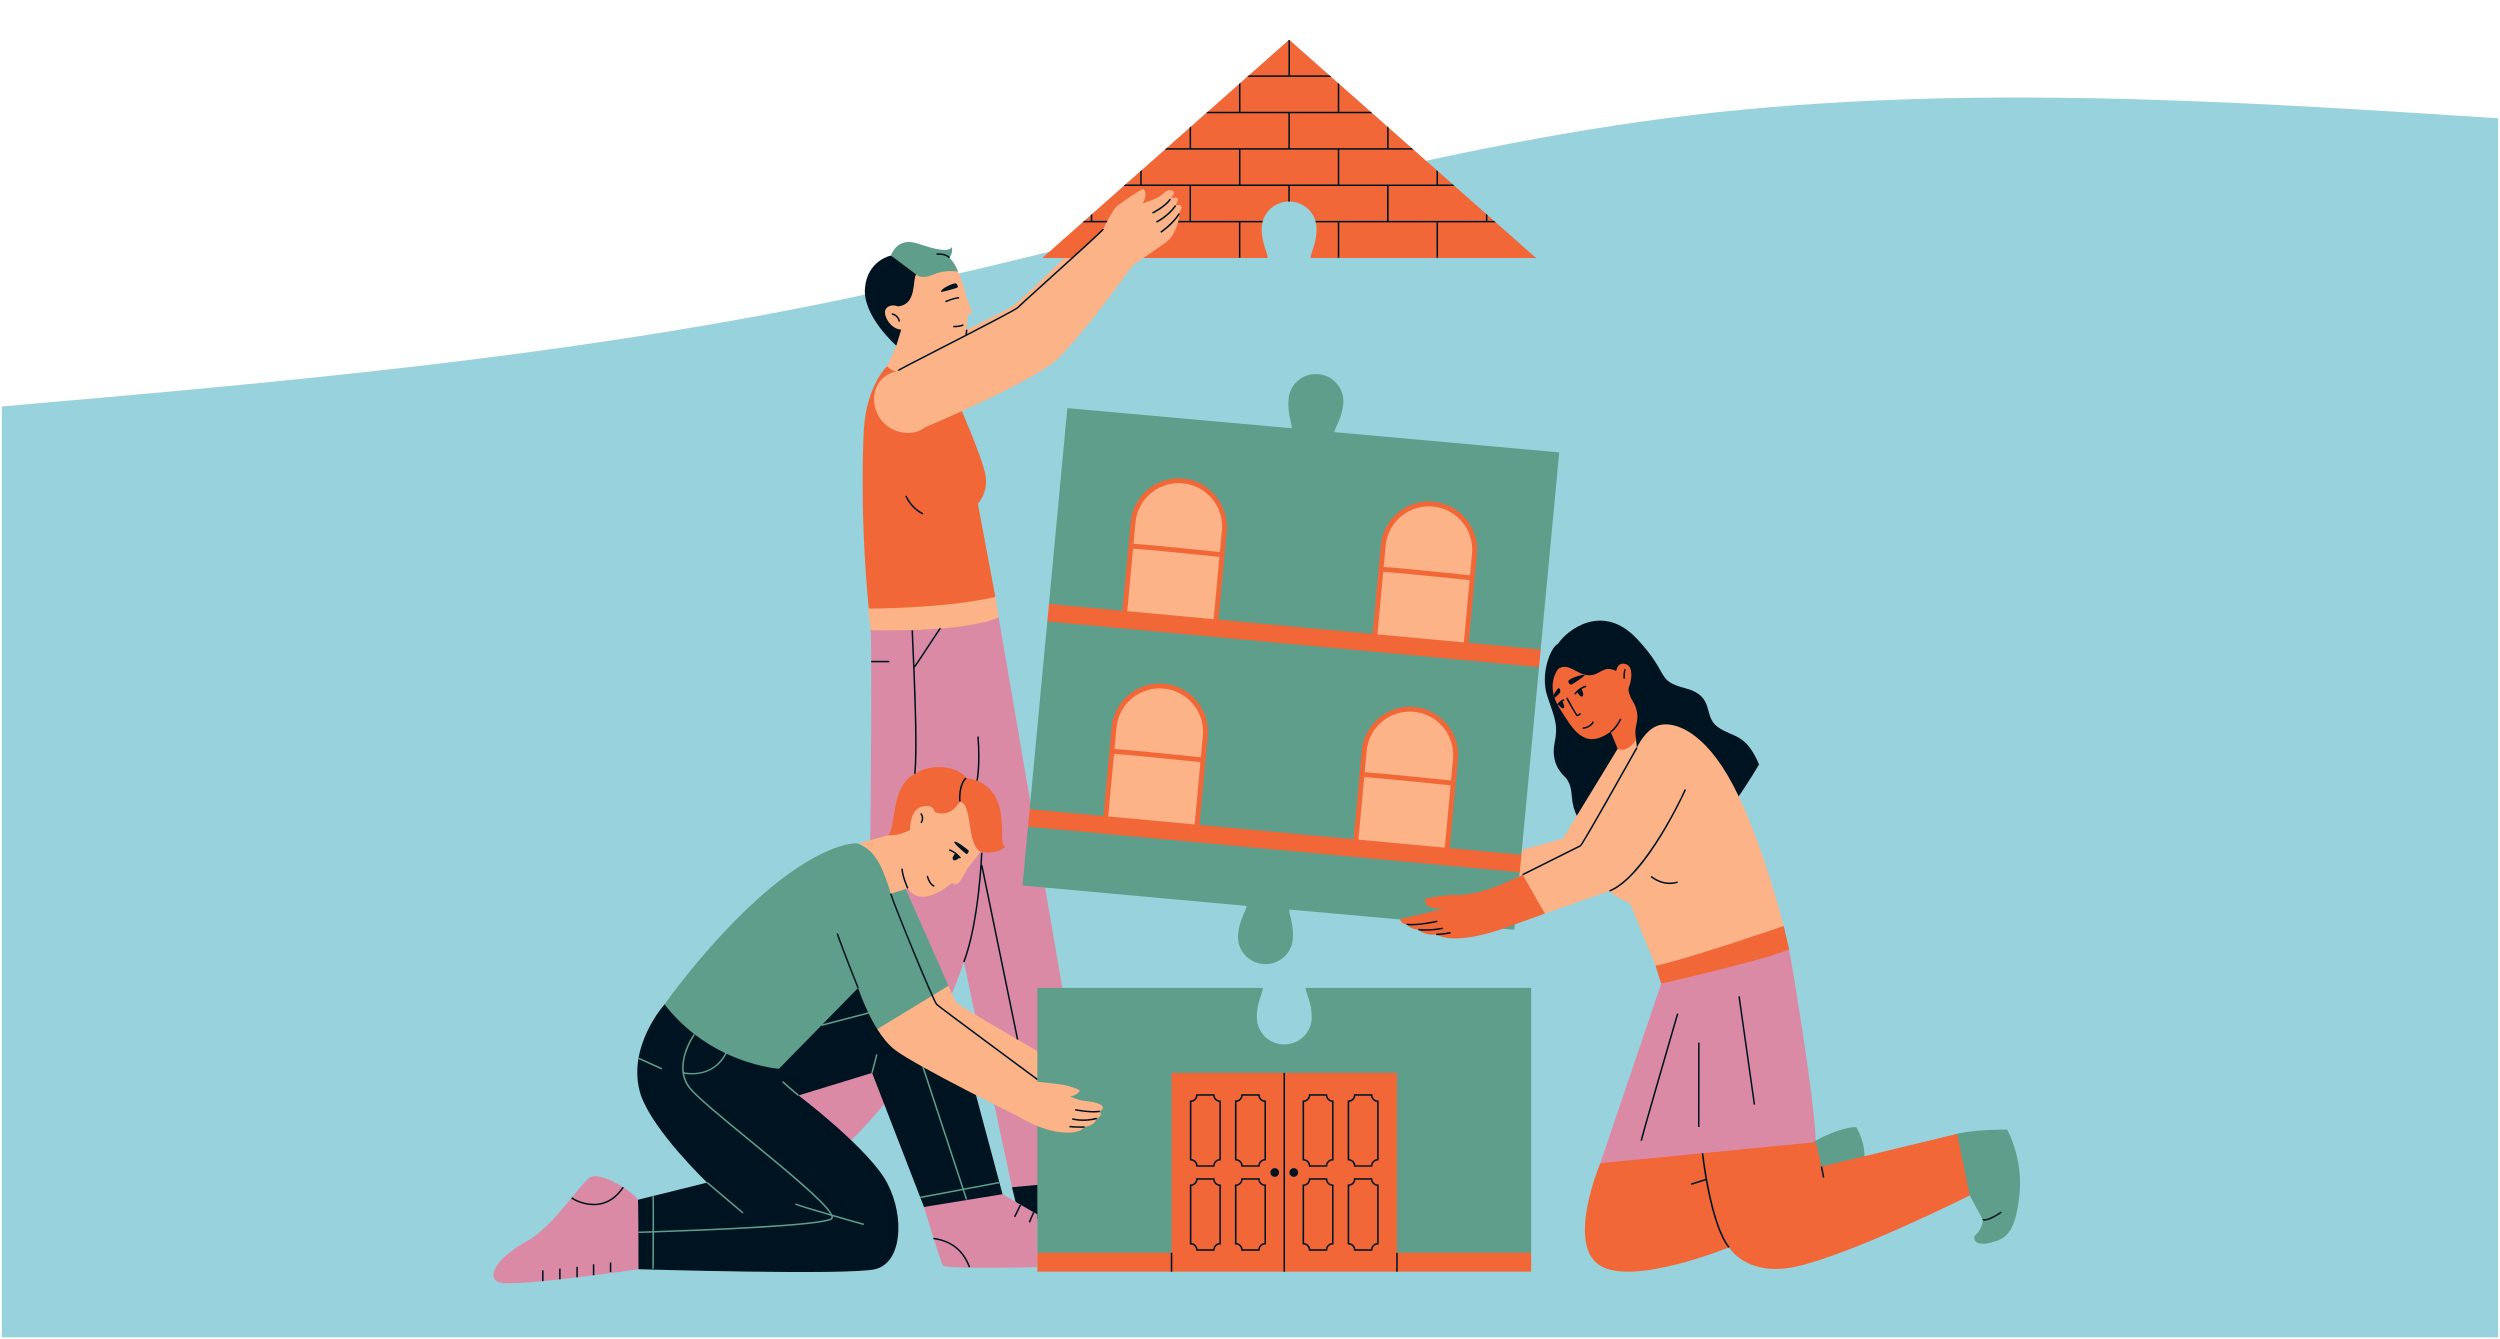 <svg xmlns="http://www.w3.org/2000/svg" xmlns:xlink="http://www.w3.org/1999/xlink" width="840" zoomAndPan="magnify" viewBox="0 0 630 337.5" height="450" preserveAspectRatio="xMidYMid meet" version="1.0"><defs><clipPath id="8795b79757"><path d="M 0.465 24 L 629.531 24 L 629.531 337 L 0.465 337 Z M 0.465 24 " clip-rule="nonzero"/></clipPath><clipPath id="ffd3552a73"><path d="M 223 10.012 L 388 10.012 L 388 216 L 223 216 Z M 223 10.012 " clip-rule="nonzero"/></clipPath><clipPath id="e86f8bcf6f"><path d="M 272 10.012 L 388 10.012 L 388 65 L 272 65 Z M 272 10.012 " clip-rule="nonzero"/></clipPath></defs><g clip-path="url(#8795b79757)"><path fill="#98d2dc" d="M 0.465 102.422 C 70.363 96.336 140.258 90.25 210.156 75.883 C 280.051 61.516 349.949 38.867 419.844 29.809 C 489.742 20.75 559.637 25.277 629.535 29.809 L 629.535 346.062 L 0.465 346.062 Z M 0.465 102.422 " fill-opacity="1" fill-rule="nonzero"/></g><path fill="#001321" d="M 267.57 287.465 L 279.273 303.402 L 257.188 308.004 L 255.016 299.184 Z M 267.57 287.465 " fill-opacity="1" fill-rule="nonzero"/><path fill="#da8aa5" d="M 251.664 155.602 L 275.992 297.195 L 255.016 299.191 L 242.891 242.426 C 233.52 270.746 212.941 288.805 212.941 288.805 C 212.941 288.805 198.289 284.957 195.125 277.758 C 191.961 270.562 219.16 219.285 219.23 219.008 C 219.301 218.73 219.801 162.785 219.383 158.359 C 226.781 152.453 251.664 155.602 251.664 155.602 Z M 251.664 155.602 " fill-opacity="1" fill-rule="nonzero"/><path fill="#f16738" d="M 218.922 153.371 C 216.43 127.266 217.707 107.984 217.707 107.984 C 218.43 97.531 223.117 92.633 223.543 92.281 C 223.543 92.281 231.824 89.402 234.938 94.258 C 238.039 99.113 241.82 102.277 241.82 102.277 C 241.82 102.277 247.168 114.441 248.246 119.223 C 249.324 123.996 246.422 126.934 246.422 126.934 L 250.828 150.398 C 250.828 150.398 242.902 155.41 234.945 155.301 C 226.969 155.195 218.922 153.371 218.922 153.371 Z M 218.922 153.371 " fill-opacity="1" fill-rule="nonzero"/><path fill="#fbb387" d="M 269.164 75.266 C 256.887 86.785 243.02 90.023 240.918 88.961 C 239.879 88.43 240.324 87.066 241.043 85.828 C 236.547 88.145 227.352 92.871 226.359 93.355 C 225.035 94.004 223.535 92.289 223.535 92.289 C 223.535 92.289 225.668 87.754 225.859 87.113 C 226.051 86.477 222.863 81.805 222.133 79.418 C 221.402 77.031 227.406 66.859 231.156 66.547 C 234.906 66.23 241.41 68.477 241.41 68.477 C 241.41 68.477 242.902 71.719 243.559 74.93 C 243.559 74.93 244.992 78.523 244.992 78.84 C 244.992 79.156 243.891 79.207 243.891 79.207 L 243.598 83.074 C 246.082 81.918 253.344 78.262 255.047 77.238 C 257.078 76.023 270.574 62.629 270.574 62.629 C 270.574 62.629 281.445 63.75 269.164 75.266 Z M 269.164 75.266 " fill-opacity="1" fill-rule="nonzero"/><g clip-path="url(#ffd3552a73)"><path fill="#f16738" d="M 319.492 65.02 L 262.645 65.02 L 324.867 10.012 L 387.09 65.02 L 330.238 65.02 C 330.238 63.883 331.789 61.402 331.789 57.625 C 331.789 53.844 328.691 50.781 324.867 50.781 C 321.047 50.781 317.945 53.844 317.945 57.625 C 317.945 61.41 319.492 63.891 319.492 65.02 Z M 228.031 215.199 C 231.957 217.238 243.344 213.715 247.07 214.621 C 250.805 215.531 253.359 213.453 253.359 213.453 C 251.875 212.535 253.043 210.688 252.164 204.82 C 251.289 198.957 247.152 196.355 243.465 196.086 C 241.934 193.566 235.336 191.637 229.84 195.406 C 224.344 199.18 225.988 208.031 223.82 210.488 C 223.828 210.48 224.105 213.152 228.031 215.199 Z M 228.031 215.199 " fill-opacity="1" fill-rule="nonzero"/></g><g clip-path="url(#e86f8bcf6f)"><path fill="#001321" d="M 337.113 64.961 L 337.5 64.961 L 337.5 56.047 L 362.004 56.047 L 362.004 64.961 L 362.391 64.961 L 362.391 56.047 L 376.934 56.047 L 376.496 55.66 L 374.832 55.66 L 374.832 54.191 L 374.445 53.852 L 374.445 55.66 L 349.941 55.66 L 349.941 46.879 L 366.555 46.879 L 366.117 46.492 L 362.375 46.492 L 362.375 43.191 L 361.988 42.852 L 361.988 46.5 L 337.5 46.5 L 337.5 37.711 L 356.191 37.711 L 355.754 37.324 L 349.941 37.324 L 349.941 32.191 L 349.555 31.852 L 349.555 37.332 L 325.051 37.332 L 325.051 28.543 L 345.816 28.543 L 345.375 28.156 L 337.5 28.156 L 337.5 21.184 L 337.113 20.844 L 337.113 28.156 L 312.609 28.156 L 312.609 20.844 L 312.223 21.184 L 312.223 28.156 L 304.34 28.156 L 303.902 28.543 L 324.664 28.543 L 324.664 37.324 L 300.16 37.324 L 300.16 31.844 L 299.777 32.184 L 299.777 37.324 L 293.965 37.324 L 293.523 37.711 L 312.219 37.711 L 312.219 46.492 L 287.711 46.492 L 287.711 42.844 L 287.328 43.184 L 287.328 46.484 L 283.586 46.484 L 283.145 46.871 L 299.762 46.871 L 299.762 55.66 L 275.254 55.66 L 275.254 53.852 L 274.871 54.191 L 274.871 55.66 L 273.207 55.66 L 272.77 56.047 L 287.312 56.047 L 287.312 64.961 L 287.695 64.961 L 287.695 56.047 L 312.203 56.047 L 312.203 64.961 L 312.586 64.961 L 312.586 56.047 L 318.105 56.047 C 318.137 55.914 318.168 55.785 318.207 55.66 L 300.137 55.66 L 300.137 46.879 L 324.645 46.879 L 324.645 50.797 C 324.703 50.797 324.773 50.789 324.836 50.789 C 324.898 50.789 324.965 50.797 325.027 50.797 L 325.027 46.879 L 349.531 46.879 L 349.531 55.66 L 331.496 55.66 C 331.535 55.785 331.562 55.914 331.594 56.047 L 337.121 56.047 L 337.121 64.961 Z M 337.113 46.492 L 312.609 46.492 L 312.609 37.711 L 337.113 37.711 Z M 314.281 19.375 L 314.719 18.988 L 324.68 18.988 L 324.68 10.184 L 324.805 10.074 L 324.949 10.074 L 325.074 10.184 L 325.074 18.988 L 335.035 18.988 L 335.477 19.375 Z M 387.012 64.961 L 386.887 64.961 L 386.887 64.852 Z M 387.012 64.961 " fill-opacity="1" fill-rule="nonzero"/></g><path fill="#001321" d="M 398.16 206.961 C 397.203 205.523 396.551 203.875 396.273 202.168 C 396.098 201.082 396.066 199.973 395.871 198.895 C 395.68 197.809 395.156 196.531 394.355 195.777 C 392.969 194.477 390.828 191.773 391.77 187.172 C 392.707 182.574 391.816 181.09 389.938 175.492 C 388.051 169.898 390.746 163.086 392.586 162.27 C 395.07 158.535 403.988 151.883 412.504 160.977 C 421.016 170.059 417.098 171.453 424.719 173.438 C 432.344 175.426 429.039 180.535 432.926 183.246 C 436.816 185.953 439.91 184.699 443.281 192.637 C 443.281 192.637 433.129 210.25 425.629 214.25 M 160.895 319.844 C 160.895 319.844 213.734 321.43 220.508 319.844 C 227.277 318.258 228.07 306.82 223.625 298.219 C 219.184 289.621 201.223 276.051 201.223 276.051 L 219.77 270.363 L 232.844 304.156 C 232.844 304.156 244.414 311.867 248.648 309.898 C 252.875 307.926 252.637 300.945 252.637 300.945 L 243.367 266.328 C 243.367 266.328 221.324 241.641 214.094 241.98 C 206.867 242.316 167.473 253.094 167.473 253.094 C 167.473 253.094 157.656 264.012 161.48 275.949 C 164.707 285.156 178.211 298.012 178.211 298.012 L 160.75 302.348 C 160.75 302.348 154.328 312.746 160.895 319.844 Z M 229.723 66.477 L 224.512 64.398 C 224.512 64.398 218.566 65.59 217.969 72.633 C 217.367 79.68 225.867 87.105 225.867 87.105 L 227.105 83.066 C 224.258 82.941 222.203 79.031 223.332 77.715 C 224.465 76.398 226.258 77.207 226.258 77.207 C 231.211 76.777 229.855 70.277 230.887 69.172 Z M 229.723 66.477 " fill-opacity="1" fill-rule="nonzero"/><path fill="#da8aa5" d="M 403.285 293.117 L 418.629 247.875 L 432.426 241.332 L 450.879 239.254 C 450.879 239.254 457.188 275.617 457.602 287.812 C 458.023 300.008 410.922 300.027 403.285 293.117 Z M 148.871 296.625 C 146.344 297.859 139.754 308.988 132.641 312.859 C 125.527 316.734 122.301 321.73 125.652 323.121 C 129 324.516 160.895 319.844 160.895 319.844 C 160.895 319.844 160.887 302.523 160.758 302.348 C 158.809 299.676 151.395 295.402 148.871 296.625 Z M 261.414 306.039 L 252.621 300.945 L 232.828 304.156 C 232.934 304.625 236.977 317.68 237.578 318.883 C 237.969 319.668 251.895 319.52 261.414 319.328 Z M 261.414 306.039 " fill-opacity="1" fill-rule="nonzero"/><path fill="#fbb387" d="M 417.184 243.352 L 410.762 227.652 C 410.762 227.652 407.199 226.223 405.582 224.52 L 389.281 230.227 C 389.281 230.227 380.645 230.426 378.18 222.535 C 375.719 214.652 383.109 214.266 383.109 214.266 C 383.109 214.266 393.777 211.434 393.863 211.312 C 393.949 211.195 407.637 188.719 407.637 188.719 L 412.293 186.434 L 412.488 188.441 C 412.488 188.441 414.613 183.613 418.207 182.715 C 421.801 181.812 429.379 183.938 436.676 197.738 C 443.977 211.543 449.488 233.383 449.488 233.383 C 449.488 233.383 436.746 241.426 429.516 242.988 C 422.297 244.543 417.184 243.352 417.184 243.352 Z M 240.758 252.395 C 240.664 252.172 240 250.648 239.016 248.414 L 228.34 250.363 L 221.07 259.348 C 222.371 261.418 223.895 263.348 225.605 264.625 C 231.285 268.898 257.191 281.641 257.191 281.641 C 257.191 281.641 259.078 281.539 262.645 280.176 C 266.207 278.812 264.082 267.043 263.984 266.543 C 263.891 266.043 241.164 253.418 240.758 252.395 Z M 240.758 252.395 " fill-opacity="1" fill-rule="nonzero"/><path fill="#5f9e8b" d="M 467.75 283.996 C 467.75 283.996 470.48 288.258 469.727 293.117 C 468.973 297.973 456.887 298.422 456.887 298.422 L 456.086 288.273 C 456.277 288.219 462.477 284.258 467.75 283.996 Z M 505.789 284.648 C 505.789 284.648 497.891 284.586 493.203 285.719 C 488.512 286.852 496.375 301.254 496.375 301.254 C 496.375 301.254 499.398 306.91 499.637 307.297 C 499.875 307.68 499.074 310.273 498.004 311.043 C 496.934 311.812 497.406 314.191 501.453 313.207 C 505.504 312.223 507.805 310.762 508.883 301.359 C 509.961 291.953 505.789 284.648 505.789 284.648 Z M 338.5 101.793 C 338.879 98.039 336.105 94.672 332.305 94.297 C 328.5 93.91 325.113 96.645 324.727 100.41 C 324.352 104.172 325.637 106.797 325.52 107.922 L 268.973 102.848 L 264.332 152.191 C 264.898 151.984 266.094 155.301 266.094 155.301 L 263.922 156.594 L 259.473 203.906 L 262.438 206.5 L 259.055 208.309 L 257.664 223.145 L 314.164 228.293 C 314.066 229.426 312.316 231.766 311.992 235.527 C 311.672 239.293 314.496 242.609 318.309 242.934 C 322.117 243.258 325.457 240.473 325.781 236.707 C 326.105 232.934 324.773 230.332 324.875 229.199 L 381.605 234.297 L 382.984 219.602 L 381.016 217.523 L 383.387 215.383 L 387.836 168.074 L 385.578 165.492 L 388.242 163.668 L 392.918 114.004 L 336.23 108.898 C 336.43 107.746 338.133 105.465 338.5 101.793 Z M 330.555 256.359 C 330.555 260.141 327.461 263.203 323.633 263.203 C 319.816 263.203 316.715 260.141 316.715 256.359 C 316.715 252.57 318.262 250.094 318.262 248.961 L 261.414 248.961 L 261.414 315.703 L 263.566 319.488 L 383.176 319.488 L 385.848 315.703 L 385.848 248.961 L 329 248.961 C 329.008 250.094 330.555 252.57 330.555 256.359 Z M 235.25 69.18 C 238.492 67.785 241.426 68.477 241.426 68.477 C 241.426 68.477 240.773 66.414 239.254 64.961 C 239.254 64.961 240.188 63.836 239.887 62.25 C 238.969 63.543 236.406 63.098 231.195 61.355 C 225.98 59.617 224.512 64.391 224.512 64.391 L 230.879 69.172 C 230.879 69.18 232.012 70.562 235.25 69.18 Z M 197.25 272.578 L 197.082 272.492 C 196.988 272.672 196.965 272.727 201.09 276.195 L 201.34 275.902 C 199.906 274.695 197.574 272.703 197.418 272.492 Z M 219.57 270.316 L 219.938 270.414 L 221.148 265.773 L 220.777 265.672 Z M 178.336 297.867 L 178.086 298.16 L 187.133 305.824 L 187.379 305.531 Z M 207.051 258.352 L 196.297 269.336 C 196.297 269.336 190.359 268.938 183.098 265.543 C 180.797 269.984 176.809 270.762 174.332 270.762 C 173.461 270.762 172.777 270.668 172.414 270.602 C 172.613 271.738 173.059 272.871 173.867 273.926 C 175.562 276.148 182.137 281.547 189.105 287.258 C 198.543 295.004 208.266 302.984 209.715 306.07 C 212.426 306.855 215.312 307.68 217.738 308.367 L 217.629 308.734 C 215.688 308.188 212.77 307.363 209.875 306.527 C 209.898 306.625 209.906 306.719 209.906 306.805 C 209.891 307.035 209.777 307.227 209.582 307.344 C 206.727 309.082 175.953 310.242 164.832 310.605 C 164.824 312.977 164.801 315.941 164.762 319.68 L 164.375 319.68 C 164.398 316.941 164.422 313.648 164.438 310.621 C 162.465 310.684 161.18 310.723 160.895 310.73 L 160.887 310.344 C 160.965 310.344 162.281 310.305 164.438 310.238 C 164.461 305.648 164.453 301.754 164.383 301.461 L 164.562 301.398 L 164.516 301.207 L 164.684 301.246 C 164.762 301.309 164.859 301.391 164.824 310.223 C 175.887 309.852 206.629 308.68 209.375 307.012 C 209.469 306.957 209.508 306.879 209.516 306.773 C 209.523 306.664 209.492 306.543 209.445 306.395 C 204.871 305.07 200.492 303.754 200.297 303.516 L 200.445 303.395 L 200.574 303.254 C 200.875 303.461 204.75 304.633 209.223 305.934 C 207.398 302.785 197.203 294.418 188.852 287.559 C 181.867 281.832 175.277 276.418 173.555 274.156 C 169.211 268.461 174.738 260.664 174.793 260.586 L 175.109 260.809 C 175.062 260.871 171.758 265.543 172.352 270.199 C 173.367 270.414 179.613 271.445 182.754 265.383 C 177.75 262.988 172.16 259.176 167.457 253.094 C 167.457 253.094 183.363 230.531 200.453 219.008 C 211.191 211.805 216.242 212.535 216.242 212.535 C 216.242 212.535 224.434 217.062 226.207 219.008 C 227.969 220.957 228.039 223.582 228.039 223.582 C 228.039 223.582 235.52 240.484 239.008 248.414 L 221.062 259.348 C 220.215 258 219.469 256.59 218.82 255.258 L 218.875 255.465 L 207.098 258.547 Z M 207.312 258.082 L 218.754 255.098 C 217.152 251.754 216.25 248.961 216.25 248.961 Z M 251.805 297.82 L 242.859 299.496 L 232.773 268.836 L 232.41 268.961 L 242.48 299.574 L 231.863 301.562 L 231.934 301.938 L 242.598 299.938 L 243.391 302.348 L 243.75 302.223 L 242.973 299.859 L 251.867 298.188 Z M 166.879 269.16 L 160.973 266.504 L 160.812 266.859 L 166.715 269.516 Z M 166.879 269.16 " fill-opacity="1" fill-rule="nonzero"/><path fill="#fbb387" d="M 243.805 218.809 C 243.805 218.809 242.203 222.051 241.387 222.648 C 240.578 223.258 239.941 222.473 239.941 222.473 C 231.48 229.461 228.762 223.867 228.762 223.867 L 224.465 225.215 C 224.465 225.215 223.828 222.656 222.285 219.008 C 219.77 213.398 216.25 212.535 216.25 212.535 L 223.828 210.48 C 223.828 210.48 226.129 210.789 229.348 209.148 C 229.348 209.148 229.137 204.145 232.258 203.297 C 235.375 202.449 235.59 204.645 235.59 204.645 C 235.59 204.645 239.254 206.461 241.871 202.004 C 245.238 202.707 243.434 212.52 247.078 214.621 C 247.078 214.613 244.566 218 243.805 218.809 Z M 277.957 279.27 C 278.059 277.82 274.145 277.551 272.699 277.328 C 271.25 277.105 269.613 276.258 269.613 276.258 C 270.598 276.367 272.223 275.203 272.051 274.82 C 271.883 274.434 269.141 273.586 267.941 273.371 C 266.738 273.156 261.227 272.578 261.227 272.578 C 261.152 272.531 257.172 281.641 257.172 281.641 C 257.172 281.641 262.066 284.816 267.496 285.34 C 270.98 285.734 272.777 284.863 273.293 283.996 C 273.293 283.996 275.91 283.742 276.371 281.824 C 276.371 281.824 278.051 281.348 277.125 280.062 C 277.141 280.07 277.719 279.715 277.957 279.27 Z M 232.633 86.754 L 243.504 84.559 C 243.812 84.391 255.613 78.477 256.523 77.477 C 257.426 76.477 277.664 58.461 278.035 57.715 C 278.035 57.715 280.312 52.938 281.43 51.98 C 282.547 51.027 287.844 47.441 288.172 47.625 C 289.391 48.871 287.973 51.266 287.973 51.266 C 289.742 50.594 291.746 50.156 293.285 48.664 C 294.824 47.164 295.934 48.332 295.848 48.633 C 295.773 48.934 294.949 50.188 294.949 50.188 C 295.543 49.52 296.695 49.797 296.844 50.102 C 296.988 50.41 296.242 51.797 296.242 51.797 C 297.195 51.305 297.766 51.988 297.797 52.18 C 297.828 52.375 297.18 53.812 297.18 53.812 C 297.344 54.629 296.426 58.992 294.125 60.805 C 291.832 62.613 286.559 66.008 285.672 66.723 C 284.523 67.66 276.508 80.023 266.801 90.207 C 260.781 96.066 233.109 107.684 233.109 107.684 C 233.109 107.684 230.41 110.191 225.828 108.566 C 221.246 106.945 219.23 101.727 220.762 97.828 C 222.301 93.926 226.242 93.59 226.359 93.344 Z M 250.82 150.398 L 251.664 155.602 C 242.289 159.59 219.453 158.797 219.453 158.797 C 219.453 158.797 218.629 153.625 218.922 153.379 C 241.379 153.078 250.82 150.398 250.82 150.398 Z M 303.77 183.699 C 303.848 190.867 301.715 210.551 301.715 210.551 C 301.715 210.551 278.621 206.168 278.504 206.66 C 278.504 206.66 280.684 184.09 280.781 182.074 C 280.883 180.059 284.633 173.324 290.527 172.93 C 296.426 172.539 303.703 176.531 303.77 183.699 Z M 308.566 131.977 C 308.645 139.145 306.512 158.828 306.512 158.828 C 306.512 158.828 283.414 154.449 283.301 154.941 C 283.301 154.941 285.48 132.371 285.578 130.352 C 285.68 128.336 289.43 121.602 295.324 121.207 C 301.215 120.816 308.5 124.812 308.566 131.977 Z M 369.551 164.68 C 369.551 164.68 346.453 160.297 346.34 160.789 C 346.34 160.789 348.516 138.219 348.617 136.203 C 348.719 134.188 352.465 127.449 358.363 127.059 C 364.262 126.664 371.535 130.668 371.613 137.828 C 371.684 144.988 369.551 164.68 369.551 164.68 Z M 366.809 189.551 C 366.887 196.715 364.754 216.398 364.754 216.398 C 364.754 216.398 341.656 212.02 341.543 212.512 C 341.543 212.512 343.719 189.941 343.82 187.926 C 343.922 185.91 347.672 179.172 353.566 178.781 C 359.465 178.387 366.738 182.383 366.809 189.551 Z M 366.809 189.551 " fill-opacity="1" fill-rule="nonzero"/><path fill="#f16738" d="M 392.926 178.332 C 389.328 172.574 392.664 168.559 392.664 168.559 C 395.305 166.766 397.488 170.145 400.254 170.145 C 403.227 170.352 403.941 167.426 407.289 169.09 C 407.289 169.09 407.559 166.641 409.762 167.379 C 411.973 168.117 410.84 172.391 410.594 172.875 C 410.176 173.691 410.469 174.57 410.801 175.426 C 411.055 176.078 411.461 176.664 411.785 177.285 C 412.496 178.648 412.785 180.234 412.539 181.742 C 412.449 182.297 412.285 182.828 412.211 183.383 C 412.047 184.508 412.125 185.301 412.309 186.418 C 409.73 190.066 407.652 188.703 407.652 188.703 L 405.891 184.398 C 399.277 189.109 396.52 184.098 392.926 178.332 Z M 493.203 285.727 L 459.012 293.973 L 457.602 287.812 L 403.285 293.117 C 403.285 293.117 394.703 313.301 403.031 318.805 C 411.363 324.309 435.707 314.332 435.707 314.332 C 435.707 314.332 440.148 321.938 452.652 319.172 C 466.816 316.047 496.375 301.254 496.375 301.254 Z M 352.035 270.363 L 295.234 270.363 L 295.234 315.695 L 261.414 315.695 L 261.414 320.461 L 385.855 320.461 L 385.855 315.695 L 352.035 315.695 Z M 344.258 164.047 L 263.93 156.594 L 264.344 152.191 L 282.852 153.91 L 284.926 131.555 C 285.555 124.727 291.762 119.723 298.621 120.621 C 305.148 121.477 309.723 127.543 309.113 134.094 L 307.066 156.156 L 344.668 159.645 L 345.359 159.703 L 345.891 159.75 L 347.961 137.398 C 348.578 130.723 354.516 125.797 361.195 126.41 C 367.871 127.027 372.801 132.961 372.184 139.645 L 370.113 162 L 388.258 163.684 L 387.844 168.09 Z M 348.688 142.895 C 349.926 142.938 352.781 143.184 359.68 143.871 C 364.238 144.324 368.828 144.793 370.449 144.965 L 370.953 139.535 C 371.504 133.531 367.078 128.199 361.074 127.645 C 355.07 127.09 349.734 131.516 349.18 137.52 Z M 347.117 159.875 L 368.887 161.891 L 370.344 146.188 C 362.375 145.355 351.043 144.223 348.578 144.109 Z M 285.648 137.043 C 286.887 137.09 289.742 137.336 296.641 138.02 C 301.199 138.473 305.789 138.945 307.414 139.113 L 307.914 133.688 C 308.469 127.684 304.039 122.348 298.035 121.793 C 292.031 121.238 286.695 125.664 286.141 131.668 Z M 305.844 156.039 L 307.297 140.336 C 299.328 139.504 287.996 138.375 285.531 138.258 L 284.07 154.023 Z M 339.465 215.77 L 259.062 208.316 L 259.48 203.914 L 278.059 205.637 L 280.129 183.285 C 280.742 176.609 286.68 171.684 293.363 172.297 C 300.039 172.914 304.965 178.848 304.348 185.531 L 302.277 207.887 L 339.879 211.371 L 341.102 211.488 L 343.176 189.133 C 343.789 182.461 349.727 177.531 356.41 178.148 C 363.082 178.766 368.012 184.699 367.395 191.383 L 365.324 213.734 L 383.402 215.414 L 382.984 219.816 Z M 343.891 194.613 C 345.129 194.66 347.984 194.906 354.883 195.594 C 359.441 196.047 364.031 196.516 365.656 196.684 L 366.156 191.258 C 366.711 185.254 362.281 179.918 356.277 179.367 C 350.273 178.812 344.938 183.238 344.383 189.242 Z M 342.32 211.598 L 364.09 213.613 L 365.547 197.91 C 357.578 197.078 346.246 195.945 343.781 195.832 Z M 280.852 188.766 C 282.09 188.809 284.949 189.059 291.848 189.742 C 296.402 190.195 300.992 190.664 302.617 190.836 L 303.117 185.406 C 303.672 179.402 299.246 174.07 293.238 173.516 C 287.234 172.961 281.898 177.387 281.344 183.391 Z M 301.047 207.762 L 302.5 192.059 C 294.531 191.227 283.199 190.098 280.734 189.98 L 279.273 205.746 Z M 366.793 225.5 C 364.992 225.398 359.527 226.23 359.125 226.59 C 358.688 229.508 363.969 228.969 363.969 228.969 L 352.805 231.617 C 353.238 233.09 354.461 232.91 354.461 232.91 C 355.539 234.336 357.434 234.242 357.434 234.242 C 359.172 235.992 361.93 235.477 361.93 235.477 C 366.348 238.102 376.301 234.867 378.09 234.242 C 384 232.172 389.297 230.219 389.297 230.219 L 383.707 220.41 C 383.699 220.41 373.586 225.875 366.793 225.5 Z M 450.879 239.254 L 449.488 233.367 C 449.488 233.367 423.273 242.34 417.176 243.352 L 418.621 247.875 C 418.629 247.875 443.637 242.211 450.879 239.254 Z M 450.879 239.254 " fill-opacity="1" fill-rule="nonzero"/><path fill="#001321" d="M 424.535 198.879 L 424.891 199.035 C 424.797 199.25 414.918 221.066 405.656 224.699 L 405.52 224.344 C 413.434 221.234 422.535 203.469 424.535 198.879 Z M 422.828 222.48 L 422.711 222.113 C 420.523 222.773 418.309 222.328 416.297 220.805 C 416.227 220.75 416.184 220.719 416.168 220.711 L 415.973 221.043 C 415.988 221.051 416.02 221.078 416.066 221.109 C 417.543 222.227 419.129 222.797 420.746 222.797 C 421.434 222.797 422.133 222.688 422.828 222.48 Z M 412.664 188.52 L 412.324 188.324 C 412.188 188.562 411.863 189.141 411.41 189.957 C 403.031 204.859 398.566 212.605 398.176 212.973 C 397.652 213.219 384.188 219.949 383.617 220.242 L 383.785 220.586 C 383.926 220.52 397.82 213.566 398.336 213.328 C 398.605 213.203 400.414 210.312 411.746 190.148 C 412.203 189.332 412.523 188.766 412.664 188.52 Z M 405.965 184.578 C 406.02 184.555 407.281 183.914 408.59 181.234 L 408.246 181.066 C 407.004 183.605 405.812 184.223 405.797 184.23 L 405.883 184.398 Z M 397.465 180.496 C 397.773 180.496 398.191 180.172 398.438 179.941 L 398.176 179.656 C 397.906 179.902 397.566 180.121 397.496 180.129 C 397.281 179.902 395.148 176.117 395.043 175.824 L 394.855 175.879 L 394.664 175.855 C 394.625 176.172 397.219 180.398 397.242 180.418 C 397.32 180.48 397.391 180.496 397.465 180.496 Z M 398.82 183.668 C 398.844 183.676 398.875 183.676 398.914 183.676 C 399.398 183.676 401.102 183.328 401.684 181.93 L 401.332 181.781 C 400.793 183.082 399.09 183.301 398.891 183.293 Z M 395.879 172.547 C 396.156 172.531 399.246 170.512 399.336 170.152 C 399.43 169.789 395.918 170.621 395.227 171.605 C 395.047 171.859 395.602 172.551 395.879 172.547 Z M 393.141 174.508 C 393.277 174.176 393.172 173.406 392.746 173.43 C 392.484 173.445 391.508 175.086 391.508 175.086 L 391.746 175.895 C 391.785 175.832 392.992 174.84 393.141 174.508 Z M 396.805 174.699 C 396.773 174.738 396.75 174.777 396.734 174.793 L 396.988 175.078 C 397.02 175.047 397.051 175.008 397.113 174.93 C 397.188 174.832 397.328 174.652 397.512 174.461 C 397.727 174.848 398.273 175.707 398.75 175.5 C 399.246 175.285 398.773 174.086 398.582 173.629 C 398.914 173.438 399.305 173.254 399.77 173.113 L 399.652 172.746 C 397.883 173.285 397.074 174.348 396.805 174.699 Z M 392.453 177.449 C 392.43 177.48 392.406 177.512 392.398 177.52 L 392.664 177.801 C 392.691 177.781 392.715 177.75 392.762 177.68 C 392.777 177.664 392.793 177.641 392.809 177.617 C 393 177.941 393.457 178.543 393.949 178.48 C 394.488 178.418 393.965 177.203 393.754 176.746 C 393.895 176.672 394.039 176.609 394.195 176.586 L 394.133 176.211 C 393.293 176.355 392.684 177.148 392.453 177.449 Z M 409.523 171.004 C 409.414 170.242 409.477 169.441 409.691 168.711 L 409.324 168.605 C 409.09 169.398 409.023 170.242 409.137 171.066 Z M 428.84 290.621 C 428.871 290.898 429.172 293.562 429.785 297.074 L 426.098 298.234 L 426.215 298.605 L 429.855 297.457 C 430.871 303.16 432.703 310.898 435.559 314.453 L 435.859 314.215 C 431.227 308.441 429.246 290.762 429.223 290.582 Z M 458.824 294 L 459.363 296.781 L 459.742 296.703 L 459.203 293.926 Z M 413.395 287.48 L 413.781 287.48 C 413.855 286.852 419.816 266.273 422.957 255.48 L 422.586 255.375 C 420.418 262.801 413.363 287.09 413.395 287.48 Z M 428.301 262.758 L 427.914 262.758 L 427.891 283.996 L 428.277 283.996 Z M 438.055 251.086 L 441.926 278.383 L 442.305 278.328 L 438.434 251.031 Z M 504.211 305.316 C 502.84 306.273 500.414 307.605 499.746 307.133 L 499.523 307.449 C 499.676 307.559 499.883 307.613 500.113 307.613 C 501.531 307.613 504.094 305.863 504.426 305.633 Z M 227.113 218.902 C 227.23 220.973 228.531 223.828 228.594 223.949 L 228.938 223.789 C 228.922 223.758 227.605 220.879 227.5 218.879 Z M 233.742 220.609 L 233.621 220.832 L 233.504 220.902 C 233.527 220.941 233.559 221.035 233.605 221.156 C 233.836 221.812 234.32 223.164 235.391 223.48 L 235.496 223.113 C 234.621 222.859 234.18 221.625 233.965 221.035 C 233.859 220.75 233.828 220.664 233.742 220.609 Z M 232.242 207.469 C 232.527 207.094 232.672 206.625 232.664 206.152 C 232.648 205.684 232.48 205.223 232.18 204.859 L 231.887 205.105 C 232.133 205.398 232.273 205.777 232.281 206.16 C 232.289 206.547 232.164 206.93 231.934 207.23 Z M 243.582 196.238 L 243.375 195.914 C 243.297 195.961 241.465 197.188 241.68 202.012 L 242.066 201.996 C 241.863 197.426 243.566 196.246 243.582 196.238 Z M 240.512 212.113 C 240.094 212.426 243.172 214.953 243.473 215.199 C 243.766 215.445 244.176 214.59 244.137 214.406 C 244.098 214.223 240.949 211.781 240.512 212.113 Z M 211.039 235.359 L 211.199 235.281 L 210.945 235.184 C 210.879 235.215 210.832 235.234 210.871 235.43 C 210.938 235.781 211.293 236.723 212.277 239.332 C 213.102 241.531 214.434 244.996 216.066 249.023 L 216.422 248.875 C 213.324 241.234 211.262 235.484 211.207 235.297 Z M 224.648 225.152 L 224.281 225.262 C 225.211 228.355 235.059 252.418 235.898 253.234 C 236.66 253.98 260.297 271.43 261.305 272.18 L 261.535 271.871 C 261.289 271.684 236.914 253.688 236.168 252.965 C 235.484 252.273 225.691 228.625 224.648 225.152 Z M 270.973 279.461 L 270.898 279.836 C 271.02 279.859 273.43 280.359 275.625 280.359 C 276.164 280.359 276.695 280.332 277.172 280.254 L 277.109 279.875 C 274.762 280.246 271.012 279.469 270.973 279.461 Z M 270.242 281.77 L 270.137 282.141 C 270.203 282.164 271.32 282.484 272.992 282.484 C 273.977 282.484 275.156 282.371 276.434 282.023 L 276.332 281.652 C 273 282.562 270.273 281.777 270.242 281.77 Z M 269.559 283.703 L 269.496 283.879 L 269.379 284.031 C 269.52 284.133 271.129 284.227 272.328 284.227 C 272.738 284.227 273.098 284.219 273.328 284.195 L 273.293 283.809 C 272.207 283.918 269.75 283.75 269.559 283.703 Z M 150.688 303.285 C 147.562 303.684 144.668 302.145 144.176 301.699 L 143.922 301.984 C 144.406 302.422 146.793 303.73 149.625 303.73 C 149.988 303.73 150.363 303.707 150.734 303.664 C 153.328 303.332 155.5 301.859 157.199 299.289 L 156.879 299.074 C 155.246 301.555 153.16 302.969 150.688 303.285 Z M 136.598 322.844 L 136.984 322.844 L 136.984 320.129 L 136.598 320.129 Z M 140.895 322.398 L 141.281 322.398 L 141.281 319.688 L 140.895 319.688 Z M 145.238 321.898 L 145.621 321.898 L 145.621 319.234 L 145.238 319.234 Z M 149.395 321.383 L 149.777 321.383 L 149.777 318.59 L 149.395 318.59 Z M 153.668 320.566 L 154.051 320.566 L 154.051 318.133 L 153.668 318.133 Z M 235.758 311.984 C 235.598 311.953 235.422 311.922 235.383 311.906 L 235.273 312.062 L 235.09 312.121 C 235.137 312.27 235.25 312.293 235.691 312.367 C 237.246 312.637 241.973 313.453 244.129 319.406 L 244.488 319.273 C 243.012 315.18 240.07 312.73 235.758 311.984 Z M 255.508 306.562 L 255.855 306.734 L 257.355 303.68 L 257.008 303.508 Z M 260.574 305.332 L 260.473 305.516 L 260.297 305.473 C 260.258 305.617 259.609 307.066 259.219 307.934 L 259.57 308.098 C 260.758 305.441 260.758 305.441 260.574 305.332 Z M 239.109 65.082 L 239.402 64.836 C 238.809 64.137 237.621 63.781 236.059 63.828 L 236.008 63.828 L 236.008 64.215 L 236.074 64.215 C 237.516 64.168 238.594 64.477 239.109 65.082 Z M 226.445 81.062 L 226.828 81.016 C 226.699 79.957 225.805 79.055 224.742 78.922 L 224.695 79.309 C 225.566 79.41 226.336 80.188 226.445 81.062 Z M 264.215 70.195 C 260.203 73.82 256.738 76.945 256.379 77.352 C 256 77.77 250.012 80.902 243.691 84.16 L 243.805 83.098 L 243.422 83.051 L 243.273 84.367 C 241.109 85.477 238.93 86.598 236.93 87.621 C 229.469 91.449 226.414 93.027 226.227 93.219 L 226.496 93.488 C 226.773 93.258 231.793 90.688 237.105 87.961 C 247.871 82.441 256.137 78.176 256.66 77.602 C 257.016 77.207 260.473 74.082 264.477 70.473 C 272.375 63.336 277.988 58.246 278.203 57.801 L 277.855 57.633 C 277.559 58.133 269.844 65.098 264.215 70.195 Z M 238.324 76.199 C 238.348 76.191 240.586 75.199 241.695 75.238 L 241.711 74.852 C 240.555 74.828 238.27 75.797 238.168 75.844 Z M 240.227 82.094 L 240.203 82.48 C 240.219 82.48 240.324 82.488 240.488 82.488 C 241.004 82.488 242.109 82.434 242.867 82.035 L 242.688 81.695 C 241.789 82.164 240.242 82.094 240.227 82.094 Z M 237.176 73.543 C 237.238 73.68 241.055 72.641 241.289 72.449 C 241.52 72.258 241.234 71.41 240.711 71.395 C 240.18 71.371 236.859 72.789 237.176 73.543 Z M 246.391 196.754 C 246.422 196.617 247.215 193.199 246.652 185.594 L 246.27 185.625 C 246.832 193.168 246.031 196.633 246.023 196.672 Z M 243.066 242.496 C 245.812 235.305 246.938 224.477 247.363 218.754 L 256.246 262 L 256.625 261.926 L 247.586 217.938 L 247.414 217.977 C 247.547 216.105 247.586 214.945 247.594 214.898 L 247.207 214.883 C 247.199 215.051 246.547 232.312 242.711 242.355 Z M 219.539 166.902 L 224.109 166.902 L 224.109 166.516 L 219.539 166.516 Z M 236.992 158.211 C 236.793 158.125 236.801 158.133 234.113 162.238 C 232.805 164.238 231.078 166.871 230.461 167.719 C 230.402 166.254 230.34 164.918 230.285 163.762 C 230.172 161.152 230.078 159.09 230.102 158.906 L 229.918 158.859 L 229.754 158.758 C 229.691 158.859 229.684 158.875 229.902 163.777 C 230.262 171.844 231.008 188.633 230.34 194.953 L 230.727 194.992 C 231.293 189.672 230.855 177.004 230.484 168.281 C 230.73 168.059 231.578 166.809 234.434 162.445 C 235.645 160.598 236.898 158.68 237.047 158.535 L 236.93 158.395 L 237.105 158.434 Z M 228.469 124.887 L 228.113 125.043 C 228.984 127.012 230.578 128.699 232.504 129.668 L 232.672 129.32 C 230.832 128.398 229.301 126.781 228.469 124.887 Z M 295.102 50.297 L 294.785 50.07 C 293.453 51.949 290.375 53.488 290.344 53.504 L 290.516 53.852 C 290.645 53.789 293.715 52.258 295.102 50.297 Z M 296.402 51.906 L 296.082 51.688 C 294.371 54.262 291.367 55.77 291.336 55.785 L 291.508 56.129 C 291.637 56.07 294.633 54.566 296.402 51.906 Z M 292.406 58.363 L 292.625 58.688 C 292.746 58.602 295.719 56.602 297.352 53.922 L 297.02 53.723 C 295.426 56.316 292.438 58.34 292.406 58.363 Z M 323.441 320.465 L 323.828 320.465 L 323.828 270.363 L 323.441 270.363 Z M 335.867 277.312 L 336.059 277.312 L 336.059 292.445 L 335.867 292.445 C 335.105 292.445 334.48 293.07 334.48 293.832 L 334.48 294.023 L 329.816 294.023 L 329.816 293.832 C 329.816 293.07 329.191 292.445 328.43 292.445 L 328.238 292.445 L 328.238 277.312 L 328.43 277.312 C 329.191 277.312 329.816 276.688 329.816 275.926 L 329.816 275.734 L 334.48 275.734 L 334.48 275.926 C 334.48 276.695 335.105 277.312 335.867 277.312 Z M 335.676 277.691 C 334.852 277.598 334.195 276.941 334.113 276.129 L 330.203 276.129 C 330.109 276.949 329.453 277.605 328.637 277.691 L 328.637 292.078 C 329.461 292.168 330.117 292.824 330.203 293.641 L 334.113 293.641 C 334.203 292.816 334.859 292.16 335.676 292.078 Z M 347.23 277.312 L 347.422 277.312 L 347.422 292.445 L 347.23 292.445 C 346.469 292.445 345.844 293.07 345.844 293.832 L 345.844 294.023 L 341.18 294.023 L 341.18 293.832 C 341.18 293.07 340.555 292.445 339.793 292.445 L 339.602 292.445 L 339.602 277.312 L 339.793 277.312 C 340.555 277.312 341.18 276.688 341.18 275.926 L 341.18 275.734 L 345.844 275.734 L 345.844 275.926 C 345.844 276.695 346.469 277.312 347.23 277.312 Z M 347.039 277.691 C 346.215 277.598 345.562 276.941 345.477 276.129 L 341.566 276.129 C 341.473 276.949 340.816 277.605 340.004 277.691 L 340.004 292.078 C 340.824 292.168 341.48 292.824 341.566 293.641 L 345.477 293.641 C 345.566 292.816 346.223 292.16 347.039 292.078 Z M 362.16 231.988 C 362.105 232.004 356.793 233.156 354.492 232.727 L 354.422 233.105 C 354.809 233.172 355.27 233.203 355.777 233.203 C 358.371 233.203 362.059 232.402 362.242 232.355 Z M 363.523 233.75 C 363.492 233.758 359.996 234.441 357.457 234.059 L 357.402 234.438 C 357.988 234.527 358.617 234.559 359.25 234.559 C 361.398 234.559 363.492 234.152 363.605 234.129 Z M 361.914 235.289 L 361.93 235.676 C 363.852 235.613 365.578 235.234 365.594 235.23 L 365.508 234.852 C 365.492 234.859 363.801 235.23 361.914 235.289 Z M 335.867 298.48 L 336.059 298.48 L 336.059 313.617 L 335.867 313.617 C 335.105 313.617 334.48 314.238 334.48 315 L 334.48 315.195 L 329.816 315.195 L 329.816 315 C 329.816 314.238 329.191 313.617 328.43 313.617 L 328.238 313.617 L 328.238 298.48 L 328.43 298.48 C 329.191 298.48 329.816 297.859 329.816 297.098 L 329.816 296.902 L 334.48 296.902 L 334.48 297.098 C 334.48 297.859 335.105 298.48 335.867 298.48 Z M 335.676 298.852 C 334.852 298.758 334.195 298.105 334.113 297.289 L 330.203 297.289 C 330.109 298.113 329.453 298.766 328.637 298.852 L 328.637 313.238 C 329.461 313.332 330.117 313.984 330.203 314.801 L 334.113 314.801 C 334.203 313.977 334.859 313.324 335.676 313.238 Z M 347.23 298.48 L 347.422 298.48 L 347.422 313.617 L 347.23 313.617 C 346.469 313.617 345.844 314.238 345.844 315 L 345.844 315.195 L 341.18 315.195 L 341.18 315 C 341.18 314.238 340.555 313.617 339.793 313.617 L 339.602 313.617 L 339.602 298.48 L 339.793 298.48 C 340.555 298.48 341.18 297.859 341.18 297.098 L 341.18 296.902 L 345.844 296.902 L 345.844 297.098 C 345.844 297.859 346.469 298.48 347.23 298.48 Z M 347.039 298.852 C 346.215 298.758 345.562 298.105 345.477 297.289 L 341.566 297.289 C 341.473 298.113 340.816 298.766 340.004 298.852 L 340.004 313.238 C 340.824 313.332 341.48 313.984 341.566 314.801 L 345.477 314.801 C 345.566 313.977 346.223 313.324 347.039 313.238 Z M 307.465 277.312 L 307.66 277.312 L 307.66 292.445 L 307.465 292.445 C 306.703 292.445 306.082 293.07 306.082 293.832 L 306.082 294.023 L 301.414 294.023 L 301.414 293.832 C 301.414 293.07 300.793 292.445 300.031 292.445 L 299.836 292.445 L 299.836 277.312 L 300.031 277.312 C 300.793 277.312 301.414 276.688 301.414 275.926 L 301.414 275.734 L 306.082 275.734 L 306.082 275.926 C 306.082 276.695 306.703 277.312 307.465 277.312 Z M 307.273 277.691 C 306.449 277.598 305.797 276.941 305.711 276.129 L 301.801 276.129 C 301.707 276.949 301.055 277.605 300.238 277.691 L 300.238 292.078 C 301.062 292.168 301.715 292.824 301.801 293.641 L 305.711 293.641 C 305.805 292.816 306.457 292.16 307.273 292.078 Z M 318.832 277.312 L 319.023 277.312 L 319.023 292.445 L 318.832 292.445 C 318.066 292.445 317.445 293.07 317.445 293.832 L 317.445 294.023 L 312.777 294.023 L 312.777 293.832 C 312.777 293.07 312.156 292.445 311.395 292.445 L 311.199 292.445 L 311.199 277.312 L 311.402 277.312 C 312.164 277.312 312.785 276.688 312.785 275.926 L 312.785 275.734 L 317.453 275.734 L 317.453 275.926 C 317.445 276.695 318.066 277.312 318.832 277.312 Z M 318.637 277.691 C 317.812 277.598 317.16 276.941 317.074 276.129 L 313.164 276.129 C 313.07 276.949 312.418 277.605 311.602 277.691 L 311.602 292.078 C 312.426 292.168 313.078 292.824 313.164 293.641 L 317.074 293.641 C 317.168 292.816 317.82 292.16 318.637 292.078 Z M 307.465 298.48 L 307.66 298.48 L 307.66 313.617 L 307.465 313.617 C 306.703 313.617 306.082 314.238 306.082 315 L 306.082 315.195 L 301.414 315.195 L 301.414 315 C 301.414 314.238 300.793 313.617 300.031 313.617 L 299.836 313.617 L 299.836 298.48 L 300.031 298.48 C 300.793 298.48 301.414 297.859 301.414 297.098 L 301.414 296.902 L 306.082 296.902 L 306.082 297.098 C 306.082 297.859 306.703 298.48 307.465 298.48 Z M 307.273 298.852 C 306.449 298.758 305.797 298.105 305.711 297.289 L 301.801 297.289 C 301.707 298.113 301.055 298.766 300.238 298.852 L 300.238 313.238 C 301.062 313.332 301.715 313.984 301.801 314.801 L 305.711 314.801 C 305.805 313.977 306.457 313.324 307.273 313.238 Z M 318.832 298.48 L 319.023 298.48 L 319.023 313.617 L 318.832 313.617 C 318.066 313.617 317.445 314.238 317.445 315 L 317.445 315.195 L 312.777 315.195 L 312.777 315 C 312.777 314.238 312.156 313.617 311.395 313.617 L 311.199 313.617 L 311.199 298.48 L 311.402 298.48 C 312.164 298.48 312.785 297.859 312.785 297.098 L 312.785 296.902 L 317.453 296.902 L 317.453 297.098 C 317.445 297.859 318.066 298.48 318.832 298.48 Z M 318.637 298.852 C 317.812 298.758 317.16 298.105 317.074 297.289 L 313.164 297.289 C 313.07 298.113 312.418 298.766 311.602 298.852 L 311.602 313.238 C 312.426 313.332 313.078 313.984 313.164 314.801 L 317.074 314.801 C 317.168 313.977 317.82 313.324 318.637 313.238 Z M 321.23 294.371 C 320.625 294.371 320.141 294.863 320.141 295.465 C 320.141 296.066 320.633 296.559 321.23 296.559 C 321.832 296.559 322.324 296.066 322.324 295.465 C 322.324 294.863 321.84 294.371 321.23 294.371 Z M 326.035 294.371 C 325.43 294.371 324.941 294.863 324.941 295.465 C 324.941 296.066 325.438 296.559 326.035 296.559 C 326.637 296.559 327.129 296.066 327.129 295.465 C 327.129 294.863 326.637 294.371 326.035 294.371 Z M 239.141 214.344 C 239.148 214.344 239.84 214.582 240.633 215.168 C 240.363 215.484 239.793 216.23 240.203 216.66 C 240.609 217.102 241.387 216.469 241.703 216.184 C 241.758 216.246 241.812 216.301 241.855 216.359 L 242.164 216.129 C 240.957 214.535 239.324 213.996 239.254 213.977 Z M 295.039 320.465 L 295.426 320.465 L 295.426 315.703 L 295.039 315.703 Z M 351.844 320.465 L 352.227 320.465 L 352.227 315.703 L 351.844 315.703 Z M 351.844 320.465 " fill-opacity="1" fill-rule="nonzero"/></svg>